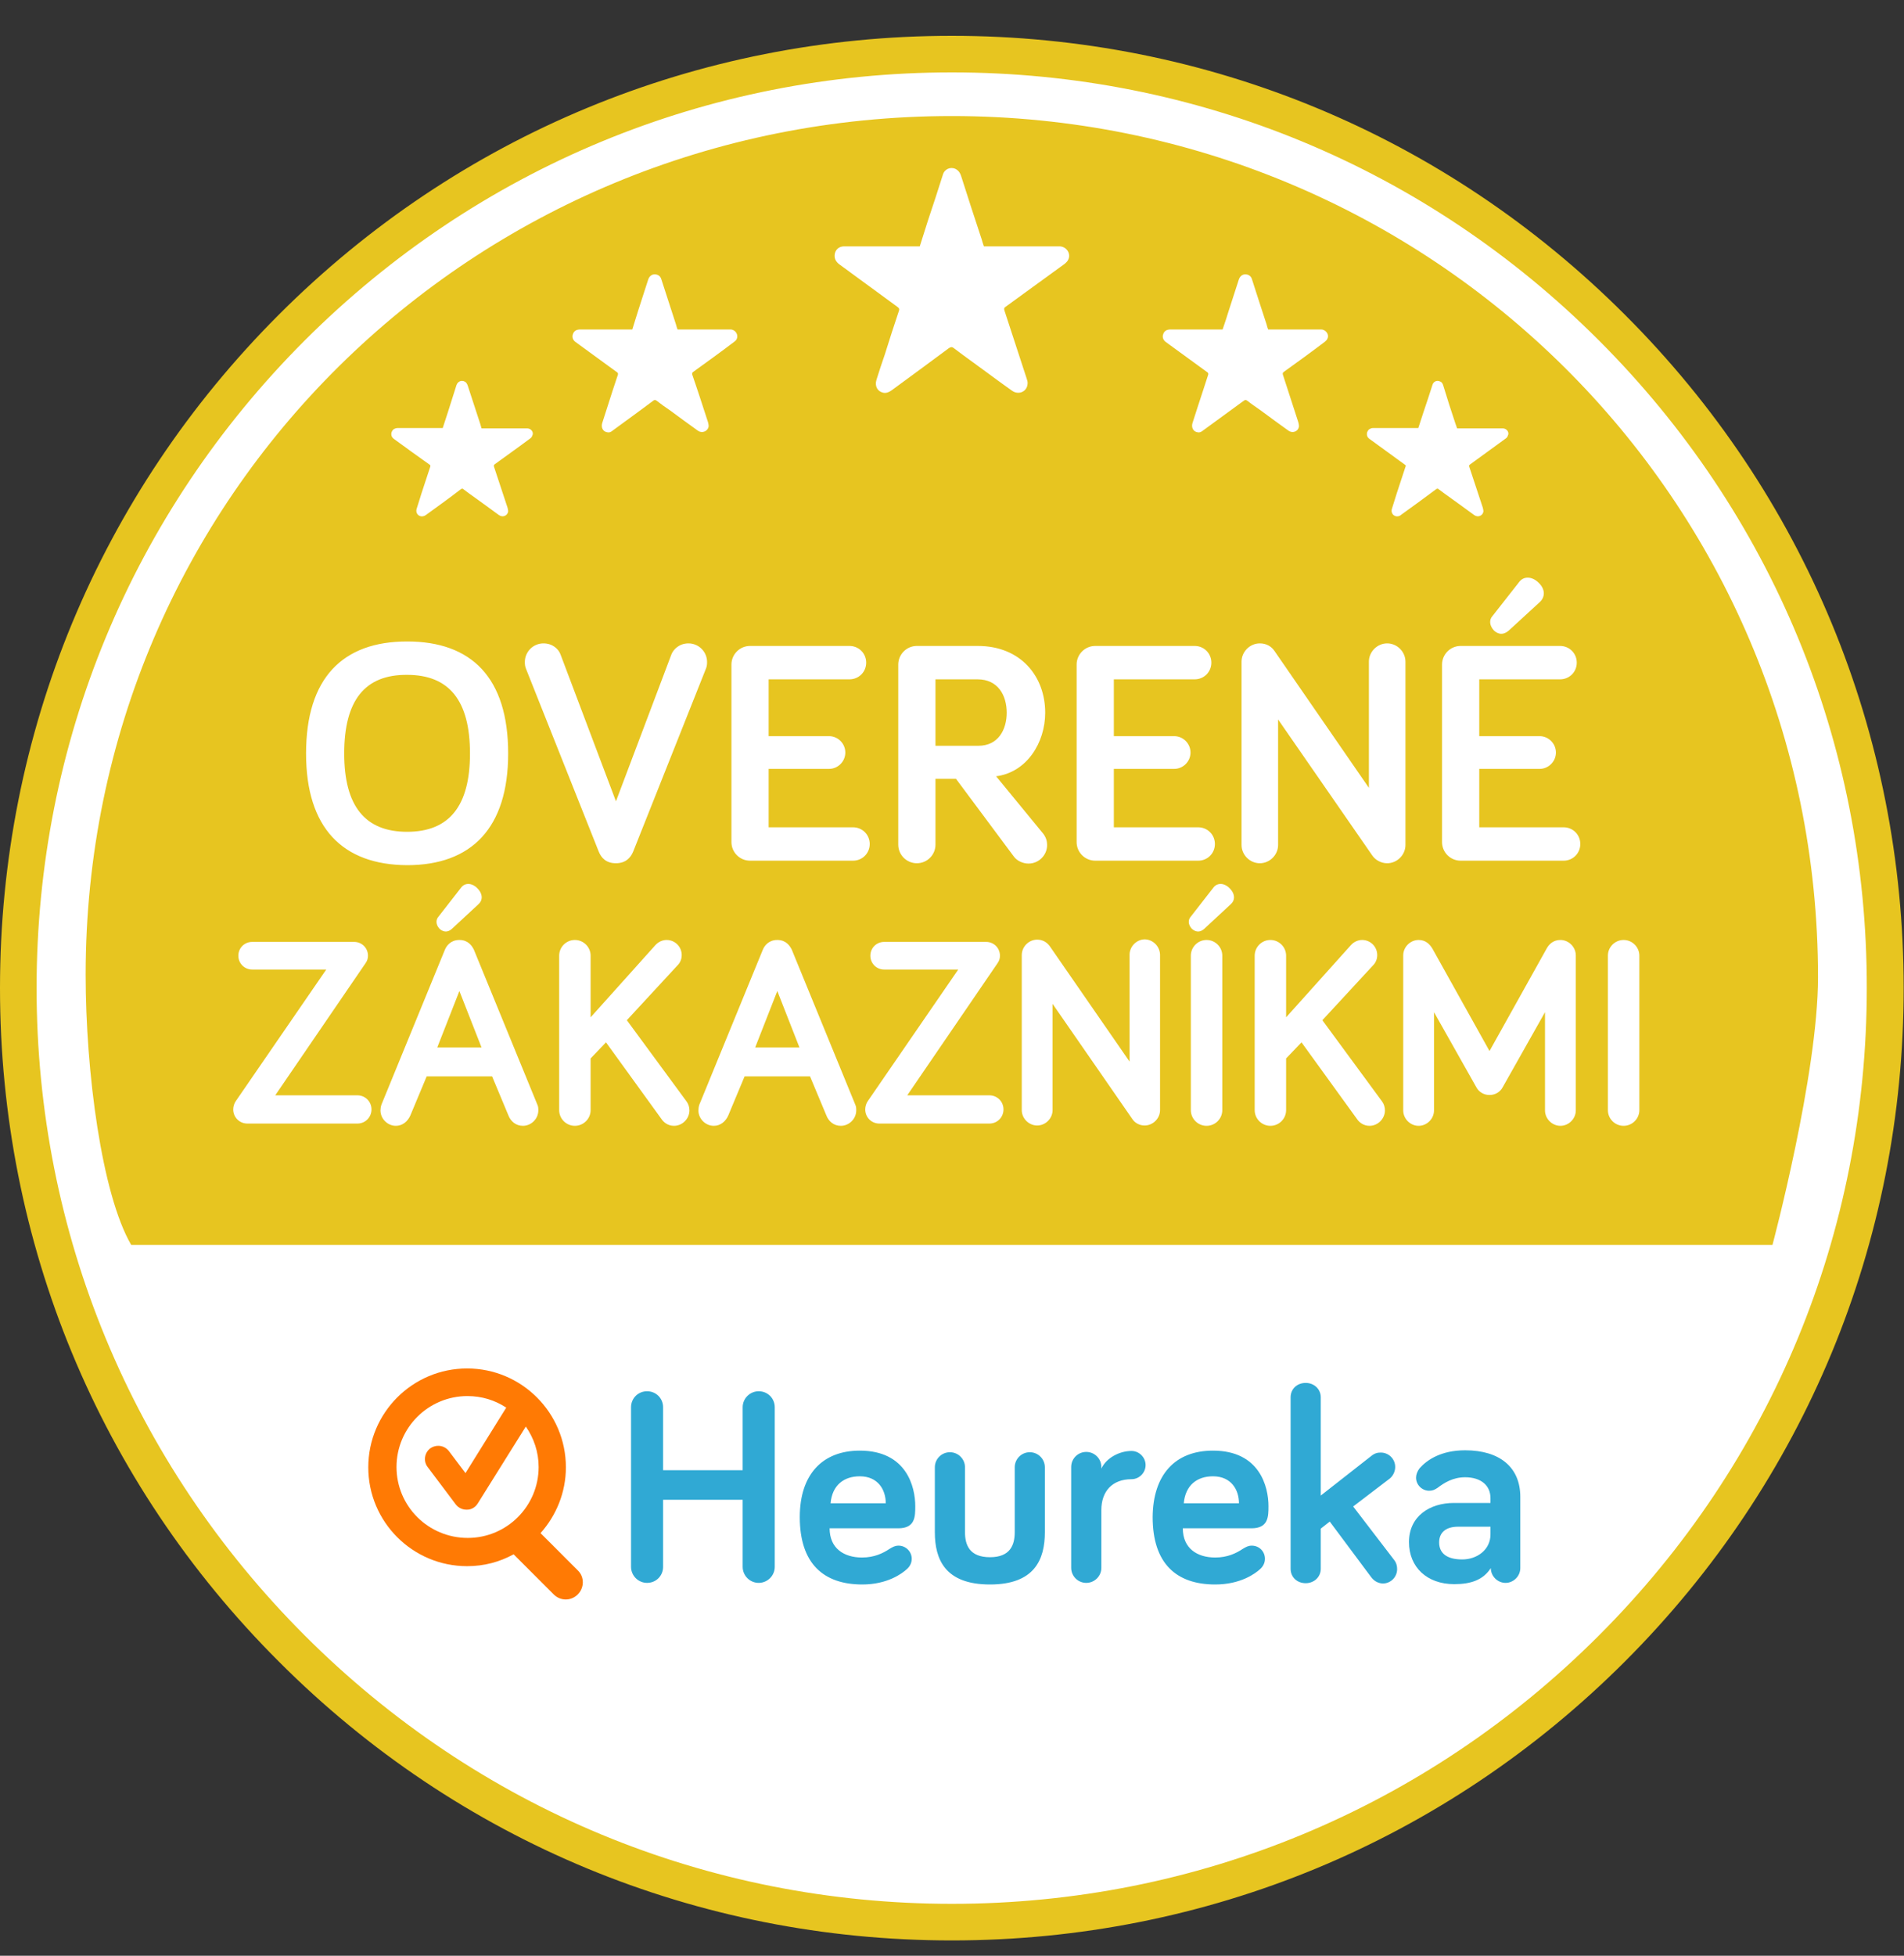 <svg width="75" height="77" viewBox="0 0 75 77" fill="none" xmlns="http://www.w3.org/2000/svg">
<rect x="0" y="0" width="75" height="77" fill="#333333" stroke="none"/>
<g clip-path="url(#clip0_1_3443)">
<g clip-path="url(#clip1_1_3443)">
<path d="M74.76 38.903C74.76 59.489 58.079 76.17 37.494 76.17C16.908 76.17 0.227 59.476 0.227 38.903C0.227 18.318 16.908 1.637 37.494 1.637C58.079 1.625 74.76 18.318 74.76 38.903Z" fill="white"/>
<path d="M64.006 65.416C56.929 72.492 47.515 76.397 37.494 76.397C27.473 76.397 18.058 72.505 10.982 65.416C3.892 58.339 0 48.912 0 38.903C0 28.882 3.905 19.468 10.982 12.391C18.058 5.314 27.473 1.41 37.494 1.41C47.515 1.41 56.929 5.314 64.006 12.391C71.095 19.468 74.987 28.895 74.987 38.903C74.987 48.912 71.095 58.326 64.006 65.416ZM62.982 13.402C56.171 6.591 47.123 2.85 37.494 2.85C27.864 2.85 18.816 6.603 12.005 13.402C5.194 20.213 1.441 29.261 1.441 38.903C1.441 48.533 5.194 57.581 12.005 64.392C18.816 71.203 27.864 74.956 37.494 74.956C47.123 74.956 56.171 71.203 62.982 64.392C69.794 57.581 73.534 48.533 73.534 38.903C73.547 29.261 69.794 20.213 62.982 13.402ZM5.168 49.013C4.006 47.016 3.374 42.202 3.374 38.373C3.374 19.531 18.652 4.569 37.494 4.569C56.335 4.569 71.613 19.632 71.613 38.474C71.613 42.303 69.819 49.013 69.819 49.013H5.168ZM20.762 16.865H18.968C18.955 16.801 18.93 16.751 18.917 16.688C18.753 16.195 18.589 15.689 18.425 15.184C18.399 15.108 18.361 15.045 18.298 15.02C18.172 14.956 18.033 15.02 17.982 15.159C17.869 15.512 17.755 15.866 17.641 16.233C17.578 16.435 17.502 16.65 17.439 16.852H15.682C15.645 16.852 15.619 16.852 15.581 16.865C15.493 16.89 15.442 16.953 15.417 17.041C15.404 17.143 15.43 17.218 15.518 17.282C15.986 17.623 16.453 17.964 16.921 18.293C16.959 18.318 16.959 18.343 16.946 18.381C16.832 18.722 16.719 19.063 16.605 19.417L16.415 20.024C16.365 20.163 16.441 20.302 16.58 20.327C16.655 20.34 16.731 20.314 16.794 20.264C17.249 19.935 17.704 19.607 18.147 19.266C18.197 19.228 18.222 19.228 18.26 19.266C18.412 19.379 18.564 19.493 18.728 19.607C19.031 19.822 19.334 20.049 19.65 20.277C19.802 20.39 20.004 20.302 20.017 20.125C20.017 20.087 20.004 20.037 19.992 19.986C19.815 19.455 19.638 18.912 19.461 18.381C19.448 18.331 19.448 18.318 19.486 18.28C19.954 17.939 20.421 17.61 20.876 17.269C20.914 17.244 20.952 17.206 20.965 17.155C21.04 17.029 20.927 16.865 20.762 16.865ZM28.774 12.972H26.689C26.664 12.897 26.639 12.833 26.626 12.77C26.436 12.189 26.247 11.608 26.057 11.014C26.032 10.925 25.994 10.862 25.906 10.824C25.754 10.761 25.602 10.824 25.539 10.988C25.4 11.405 25.274 11.822 25.135 12.239C25.059 12.48 24.983 12.72 24.907 12.972H22.86C22.822 12.972 22.784 12.972 22.746 12.985C22.645 13.01 22.582 13.086 22.557 13.187C22.532 13.301 22.582 13.402 22.671 13.465C23.214 13.857 23.757 14.261 24.301 14.653C24.339 14.678 24.351 14.704 24.339 14.754C24.2 15.159 24.073 15.563 23.947 15.955C23.871 16.195 23.795 16.422 23.72 16.662C23.669 16.839 23.757 16.991 23.909 17.016C24.01 17.041 24.073 17.004 24.149 16.94C24.68 16.549 25.211 16.17 25.729 15.778C25.779 15.74 25.817 15.74 25.868 15.778C26.045 15.917 26.222 16.043 26.411 16.17C26.765 16.435 27.119 16.688 27.485 16.953C27.662 17.079 27.89 16.978 27.915 16.776C27.915 16.726 27.902 16.675 27.89 16.625C27.687 16.005 27.485 15.373 27.27 14.754C27.258 14.704 27.258 14.678 27.308 14.64C27.852 14.249 28.395 13.857 28.926 13.453C28.976 13.415 29.014 13.377 29.027 13.326C29.09 13.175 28.964 12.972 28.774 12.972ZM41.727 9.699H38.757C38.719 9.598 38.694 9.51 38.669 9.421C38.391 8.587 38.126 7.766 37.86 6.932C37.822 6.806 37.759 6.717 37.645 6.654C37.443 6.553 37.203 6.654 37.14 6.881C36.95 7.475 36.761 8.069 36.559 8.663L36.23 9.699H33.311C33.26 9.699 33.197 9.699 33.147 9.712C32.995 9.75 32.907 9.864 32.881 10.003C32.856 10.167 32.919 10.293 33.045 10.395C33.816 10.963 34.587 11.519 35.358 12.088C35.421 12.138 35.434 12.164 35.409 12.239C35.219 12.808 35.029 13.389 34.853 13.958C34.739 14.287 34.625 14.628 34.524 14.956C34.448 15.197 34.562 15.411 34.789 15.462C34.916 15.487 35.029 15.437 35.131 15.361C35.889 14.805 36.634 14.261 37.38 13.705C37.456 13.655 37.506 13.655 37.569 13.705C37.822 13.895 38.075 14.085 38.34 14.274C38.846 14.64 39.351 15.02 39.869 15.386C40.122 15.563 40.451 15.424 40.476 15.121C40.489 15.045 40.463 14.969 40.438 14.893C40.147 14.009 39.857 13.124 39.566 12.227C39.541 12.151 39.553 12.113 39.617 12.075C40.388 11.519 41.158 10.95 41.929 10.395C41.992 10.344 42.056 10.281 42.081 10.218C42.195 9.977 42.005 9.699 41.727 9.699ZM52.039 12.972H49.954C49.928 12.897 49.903 12.833 49.891 12.77C49.701 12.189 49.511 11.608 49.322 11.014C49.297 10.925 49.259 10.862 49.17 10.824C49.019 10.761 48.867 10.824 48.804 10.988C48.665 11.405 48.538 11.822 48.399 12.239C48.324 12.48 48.248 12.72 48.159 12.972H46.112C46.074 12.972 46.036 12.972 45.998 12.985C45.897 13.01 45.834 13.086 45.809 13.187C45.783 13.301 45.834 13.402 45.922 13.465C46.466 13.857 47.009 14.261 47.553 14.653C47.591 14.678 47.603 14.704 47.591 14.754C47.464 15.159 47.325 15.563 47.199 15.955C47.123 16.195 47.047 16.422 46.971 16.662C46.921 16.839 47.009 16.991 47.161 17.016C47.249 17.041 47.325 17.004 47.401 16.94C47.932 16.549 48.462 16.17 48.993 15.778C49.044 15.74 49.082 15.74 49.132 15.778C49.309 15.917 49.499 16.043 49.676 16.17C50.029 16.435 50.383 16.688 50.75 16.953C50.927 17.079 51.154 16.978 51.167 16.776C51.167 16.726 51.154 16.675 51.142 16.625C50.939 16.005 50.737 15.373 50.535 14.754C50.522 14.704 50.522 14.678 50.573 14.64C51.116 14.249 51.66 13.857 52.19 13.453C52.228 13.415 52.279 13.377 52.291 13.326C52.367 13.175 52.228 12.972 52.039 12.972ZM59.191 16.865H57.397C57.371 16.801 57.359 16.751 57.334 16.688C57.169 16.195 57.005 15.689 56.853 15.184C56.828 15.108 56.803 15.045 56.727 15.02C56.601 14.956 56.462 15.02 56.424 15.159C56.31 15.512 56.196 15.866 56.07 16.233C56.007 16.435 55.931 16.65 55.868 16.852H54.111C54.073 16.852 54.035 16.852 54.01 16.865C53.922 16.89 53.871 16.953 53.846 17.041C53.833 17.143 53.858 17.218 53.947 17.282C54.414 17.623 54.882 17.964 55.337 18.293C55.375 18.318 55.388 18.343 55.362 18.381C55.248 18.722 55.135 19.063 55.021 19.417L54.831 20.024C54.781 20.163 54.857 20.302 54.996 20.327C55.072 20.34 55.147 20.314 55.198 20.264C55.653 19.935 56.108 19.607 56.563 19.266C56.613 19.228 56.639 19.228 56.676 19.266C56.828 19.379 56.98 19.493 57.144 19.607C57.447 19.822 57.751 20.049 58.067 20.277C58.218 20.39 58.42 20.302 58.433 20.125C58.433 20.087 58.42 20.037 58.408 19.986C58.231 19.455 58.054 18.912 57.877 18.381C57.864 18.331 57.864 18.318 57.915 18.28C58.383 17.939 58.837 17.61 59.305 17.269C59.343 17.244 59.381 17.206 59.393 17.155C59.469 17.029 59.355 16.865 59.191 16.865Z" fill="#E7C520"/>
<path d="M30.518 61.688C30.518 62.042 30.227 62.32 29.886 62.32C29.532 62.32 29.254 62.029 29.254 61.688V59.047H26.12V61.688C26.12 62.042 25.842 62.32 25.489 62.32C25.135 62.32 24.857 62.029 24.857 61.688V55.407C24.857 55.053 25.135 54.775 25.489 54.775C25.842 54.775 26.12 55.053 26.12 55.407V57.884H29.254V55.407C29.254 55.053 29.545 54.775 29.886 54.775C30.24 54.775 30.518 55.053 30.518 55.407V61.688ZM33.867 57.113C35.712 57.113 36.053 58.541 36.053 59.299C36.053 59.704 36.053 60.171 35.383 60.171H32.679C32.679 60.955 33.235 61.321 33.955 61.321C34.435 61.321 34.777 61.157 35.042 60.98C35.169 60.904 35.257 60.854 35.396 60.854C35.674 60.854 35.914 61.081 35.914 61.372C35.914 61.549 35.826 61.688 35.724 61.776C35.535 61.953 34.954 62.383 33.968 62.383C32.439 62.383 31.504 61.561 31.504 59.729C31.504 58.061 32.388 57.113 33.867 57.113ZM32.717 59.186H34.891C34.891 58.655 34.587 58.124 33.867 58.124C33.235 58.124 32.78 58.478 32.717 59.186ZM38.012 57.77V60.323C38.012 60.828 38.189 61.309 38.997 61.309C39.794 61.309 39.971 60.828 39.971 60.323V57.77C39.971 57.442 40.236 57.176 40.564 57.176C40.893 57.176 41.158 57.442 41.158 57.77V60.323C41.158 61.397 40.754 62.383 38.997 62.383C37.228 62.383 36.824 61.397 36.824 60.323V57.77C36.824 57.442 37.089 57.176 37.418 57.176C37.746 57.176 38.012 57.442 38.012 57.77ZM43.383 57.821C43.585 57.391 44.103 57.126 44.57 57.126C44.874 57.126 45.126 57.379 45.126 57.682C45.126 57.985 44.874 58.238 44.57 58.238C43.812 58.238 43.383 58.718 43.383 59.451V61.726C43.383 62.054 43.117 62.32 42.788 62.32C42.46 62.32 42.195 62.054 42.195 61.726V57.758C42.195 57.429 42.46 57.164 42.788 57.164C43.117 57.164 43.383 57.429 43.383 57.758V57.821ZM47.78 57.113C49.625 57.113 49.966 58.541 49.966 59.299C49.966 59.704 49.966 60.171 49.297 60.171H46.592C46.592 60.955 47.148 61.321 47.868 61.321C48.349 61.321 48.69 61.157 48.955 60.98C49.082 60.904 49.17 60.854 49.309 60.854C49.6 60.854 49.827 61.081 49.827 61.372C49.827 61.549 49.739 61.688 49.638 61.776C49.448 61.953 48.867 62.383 47.868 62.383C46.34 62.383 45.404 61.561 45.404 59.729C45.417 58.061 46.289 57.113 47.78 57.113ZM46.63 59.186H48.804C48.804 58.655 48.5 58.124 47.78 58.124C47.148 58.124 46.693 58.478 46.63 59.186ZM54.01 62.092L52.38 59.906L52.026 60.184V61.764C52.026 62.092 51.761 62.332 51.432 62.332C51.091 62.332 50.838 62.092 50.838 61.764V55.015C50.838 54.687 51.091 54.447 51.432 54.447C51.761 54.447 52.026 54.687 52.026 55.015V58.882L54.01 57.328C54.149 57.214 54.263 57.189 54.389 57.189C54.705 57.189 54.958 57.442 54.958 57.758C54.958 57.922 54.882 58.099 54.743 58.213L53.302 59.312L54.92 61.422C55.008 61.536 55.034 61.662 55.034 61.776C55.034 62.092 54.781 62.345 54.465 62.345C54.263 62.332 54.111 62.231 54.01 62.092ZM56.626 58.579C56.512 58.655 56.424 58.693 56.297 58.693C56.019 58.693 55.779 58.465 55.779 58.175C55.779 58.061 55.83 57.922 55.918 57.808C56.221 57.467 56.778 57.1 57.713 57.1C59.078 57.1 59.886 57.77 59.886 58.933V61.738C59.886 62.054 59.621 62.32 59.305 62.32C58.989 62.32 58.724 62.054 58.724 61.738C58.42 62.206 57.94 62.37 57.283 62.37C56.209 62.37 55.501 61.7 55.501 60.715C55.501 59.691 56.323 59.173 57.27 59.173H58.711V58.983C58.711 58.491 58.344 58.162 57.713 58.162C57.233 58.162 56.891 58.377 56.626 58.579ZM58.711 60.411V60.108H57.435C56.955 60.108 56.689 60.336 56.689 60.727C56.689 61.144 56.98 61.397 57.599 61.397C58.18 61.397 58.711 61.018 58.711 60.411Z" fill="#30A9D4"/>
<path d="M22.759 61.827L21.293 60.361C21.912 59.666 22.291 58.756 22.291 57.77C22.291 55.622 20.548 53.878 18.399 53.878C16.251 53.878 14.507 55.622 14.507 57.77C14.507 59.918 16.251 61.662 18.399 61.662C19.069 61.662 19.676 61.498 20.232 61.195L21.811 62.774C22.077 63.04 22.494 63.04 22.759 62.774C23.024 62.509 23.024 62.079 22.759 61.827ZM15.619 57.758C15.619 56.216 16.87 54.965 18.412 54.965C18.981 54.965 19.499 55.129 19.941 55.42L18.336 57.998L17.679 57.126C17.578 56.999 17.426 56.923 17.262 56.923C17.148 56.923 17.035 56.961 16.946 57.025C16.719 57.201 16.668 57.53 16.845 57.758L17.957 59.236C18.058 59.362 18.21 59.438 18.374 59.438H18.399C18.576 59.438 18.728 59.337 18.816 59.198L20.712 56.165C21.028 56.62 21.217 57.163 21.217 57.758C21.217 59.299 19.966 60.55 18.425 60.55C16.87 60.55 15.619 59.299 15.619 57.758Z" fill="#FF7A04"/>
<path d="M9.743 44.236C9.44 44.236 9.187 43.996 9.187 43.68C9.187 43.566 9.225 43.44 9.288 43.352L12.852 38.171H9.933C9.629 38.171 9.389 37.931 9.389 37.627C9.389 37.324 9.629 37.084 9.933 37.084H13.951C14.254 37.084 14.495 37.324 14.495 37.627C14.495 37.728 14.469 37.829 14.393 37.931L10.842 43.124H14.078C14.381 43.124 14.633 43.364 14.633 43.68C14.633 43.983 14.393 44.236 14.078 44.236H9.743ZM16.807 42.379L16.163 43.92C16.061 44.148 15.859 44.325 15.594 44.325C15.265 44.325 14.987 44.047 14.987 43.718C14.987 43.655 15 43.566 15.025 43.491L17.527 37.387C17.591 37.235 17.755 37.008 18.096 37.008C18.437 37.008 18.589 37.235 18.665 37.387L21.167 43.491C21.205 43.566 21.205 43.655 21.205 43.718C21.205 44.047 20.927 44.325 20.598 44.325C20.32 44.325 20.118 44.148 20.029 43.92L19.385 42.379H16.807ZM17.275 36.086L18.172 34.935C18.323 34.746 18.602 34.759 18.804 34.973C19.031 35.201 19.018 35.454 18.842 35.605L17.805 36.566C17.628 36.73 17.451 36.692 17.312 36.566C17.161 36.401 17.161 36.212 17.275 36.086ZM18.096 39.017L17.224 41.241H18.968L18.096 39.017ZM23.265 40.053L25.817 37.21C25.944 37.071 26.108 37.008 26.259 37.008C26.588 37.008 26.853 37.273 26.853 37.602C26.853 37.766 26.79 37.905 26.689 38.006L24.692 40.167L27.043 43.364C27.119 43.465 27.157 43.592 27.157 43.718C27.157 44.047 26.879 44.325 26.55 44.325C26.297 44.325 26.133 44.173 26.057 44.059L23.871 41.039L23.265 41.671V43.706C23.265 44.047 22.986 44.325 22.645 44.325C22.304 44.325 22.026 44.047 22.026 43.706V37.627C22.026 37.286 22.304 37.008 22.645 37.008C22.986 37.008 23.265 37.286 23.265 37.627V40.053ZM29.33 42.379L28.686 43.92C28.585 44.148 28.383 44.325 28.117 44.325C27.788 44.325 27.511 44.047 27.511 43.718C27.511 43.655 27.523 43.566 27.548 43.491L30.05 37.387C30.114 37.235 30.278 37.008 30.619 37.008C30.96 37.008 31.112 37.235 31.188 37.387L33.69 43.491C33.728 43.566 33.728 43.655 33.728 43.718C33.728 44.047 33.45 44.325 33.121 44.325C32.843 44.325 32.641 44.148 32.553 43.92L31.908 42.379H29.33ZM30.619 39.017L29.747 41.241H31.491L30.619 39.017ZM34.638 44.236C34.334 44.236 34.082 43.996 34.082 43.68C34.082 43.566 34.12 43.44 34.183 43.352L37.746 38.171H34.827C34.524 38.171 34.284 37.931 34.284 37.627C34.284 37.324 34.524 37.084 34.827 37.084H38.846C39.149 37.084 39.389 37.324 39.389 37.627C39.389 37.728 39.364 37.829 39.288 37.931L35.737 43.124H38.972C39.276 43.124 39.528 43.364 39.528 43.68C39.528 43.983 39.288 44.236 38.972 44.236H34.638ZM45.695 37.602V43.706C45.695 44.034 45.417 44.312 45.088 44.312C44.886 44.312 44.697 44.211 44.596 44.047L41.462 39.523V43.706C41.462 44.034 41.184 44.312 40.855 44.312C40.526 44.312 40.248 44.034 40.248 43.706V37.602C40.248 37.273 40.526 36.995 40.855 36.995C41.07 36.995 41.234 37.096 41.348 37.248L44.495 41.797V37.589C44.495 37.261 44.773 36.983 45.101 36.983C45.43 36.995 45.695 37.273 45.695 37.602ZM46.908 36.086L47.805 34.935C47.957 34.746 48.235 34.759 48.437 34.973C48.665 35.201 48.652 35.454 48.475 35.605L47.439 36.566C47.262 36.73 47.085 36.692 46.946 36.566C46.794 36.401 46.794 36.212 46.908 36.086ZM48.147 43.706C48.147 44.047 47.869 44.325 47.527 44.325C47.186 44.325 46.908 44.047 46.908 43.706V37.627C46.908 37.286 47.186 37.008 47.527 37.008C47.869 37.008 48.147 37.286 48.147 37.627V43.706ZM50.661 40.053L53.214 37.21C53.34 37.071 53.505 37.008 53.656 37.008C53.985 37.008 54.25 37.273 54.25 37.602C54.25 37.766 54.187 37.905 54.086 38.006L52.089 40.167L54.44 43.364C54.516 43.465 54.553 43.592 54.553 43.718C54.553 44.047 54.276 44.325 53.947 44.325C53.694 44.325 53.53 44.173 53.454 44.059L51.268 41.039L50.661 41.671V43.706C50.661 44.047 50.383 44.325 50.042 44.325C49.701 44.325 49.423 44.047 49.423 43.706V37.627C49.423 37.286 49.701 37.008 50.042 37.008C50.383 37.008 50.661 37.286 50.661 37.627V40.053ZM58.155 42.808L56.487 39.851V43.718C56.487 44.047 56.209 44.325 55.88 44.325C55.552 44.325 55.274 44.047 55.274 43.718V37.614C55.274 37.286 55.552 37.008 55.88 37.008C56.146 37.008 56.31 37.16 56.424 37.349L58.673 41.38L60.922 37.349C61.024 37.16 61.2 37.008 61.466 37.008C61.794 37.008 62.072 37.286 62.072 37.614V43.718C62.072 44.047 61.794 44.325 61.466 44.325C61.137 44.325 60.859 44.047 60.859 43.718V39.851L59.191 42.808C59.09 42.998 58.888 43.112 58.673 43.112C58.458 43.112 58.256 42.998 58.155 42.808ZM64.575 43.706C64.575 44.047 64.296 44.325 63.955 44.325C63.614 44.325 63.336 44.047 63.336 43.706V37.627C63.336 37.286 63.614 37.008 63.955 37.008C64.296 37.008 64.575 37.286 64.575 37.627V43.706Z" fill="white"/>
<path d="M12.056 29.666C12.056 26.696 13.496 25.255 16.036 25.255C18.576 25.255 20.017 26.683 20.017 29.666C20.017 32.597 18.576 34.063 16.036 34.063C13.496 34.05 12.056 32.597 12.056 29.666ZM13.559 29.666C13.559 31.738 14.381 32.749 16.036 32.749C17.692 32.749 18.513 31.738 18.513 29.666C18.513 27.58 17.692 26.57 16.036 26.57C14.368 26.557 13.559 27.58 13.559 29.666ZM23.581 33.52L20.724 26.342C20.687 26.254 20.674 26.178 20.674 26.064C20.674 25.66 21.003 25.331 21.407 25.331C21.773 25.331 22.001 25.558 22.077 25.761L24.263 31.548L26.449 25.761C26.525 25.571 26.752 25.331 27.119 25.331C27.523 25.331 27.852 25.66 27.852 26.064C27.852 26.178 27.839 26.254 27.801 26.342L24.945 33.52C24.844 33.773 24.642 33.987 24.263 33.987C23.871 33.987 23.682 33.773 23.581 33.52ZM30.278 28.983H32.654C33.008 28.983 33.298 29.274 33.298 29.628C33.298 29.981 33.008 30.272 32.654 30.272H30.278V32.572H33.602C33.968 32.572 34.259 32.863 34.259 33.229C34.259 33.596 33.968 33.886 33.602 33.886H29.545C29.141 33.886 28.812 33.558 28.812 33.153V26.165C28.812 25.761 29.141 25.432 29.545 25.432H33.462C33.829 25.432 34.12 25.723 34.12 26.089C34.12 26.456 33.829 26.746 33.462 26.746H30.278V28.983ZM36.849 30.639V33.254C36.849 33.659 36.521 33.987 36.116 33.987C35.712 33.987 35.383 33.659 35.383 33.254V26.165C35.383 25.761 35.712 25.432 36.116 25.432H38.517C40.211 25.432 41.171 26.633 41.171 28.061C41.171 29.248 40.438 30.411 39.238 30.563L41.095 32.825C41.209 32.976 41.247 33.128 41.247 33.267C41.247 33.671 40.918 34 40.514 34C40.299 34 40.072 33.899 39.945 33.735L37.658 30.664H36.849V30.639ZM36.849 26.734V29.362H38.542C39.326 29.362 39.655 28.718 39.655 28.061C39.655 27.378 39.313 26.746 38.505 26.746H36.849V26.734ZM43.875 28.983H46.251C46.605 28.983 46.895 29.274 46.895 29.628C46.895 29.981 46.605 30.272 46.251 30.272H43.875V32.572H47.199C47.565 32.572 47.856 32.863 47.856 33.229C47.856 33.596 47.565 33.886 47.199 33.886H43.142C42.738 33.886 42.409 33.558 42.409 33.153V26.165C42.409 25.761 42.738 25.432 43.142 25.432H47.06C47.426 25.432 47.717 25.723 47.717 26.089C47.717 26.456 47.426 26.746 47.06 26.746H43.875V28.983ZM55.362 26.051V33.267C55.362 33.659 55.034 33.987 54.642 33.987C54.402 33.987 54.174 33.861 54.048 33.671L50.345 28.326V33.267C50.345 33.659 50.017 33.987 49.625 33.987C49.233 33.987 48.905 33.659 48.905 33.267V26.051C48.905 25.66 49.233 25.331 49.625 25.331C49.878 25.331 50.08 25.445 50.206 25.634L53.922 31.018V26.051C53.922 25.66 54.25 25.331 54.642 25.331C55.034 25.331 55.362 25.66 55.362 26.051ZM58.269 28.983H60.645C60.998 28.983 61.289 29.274 61.289 29.628C61.289 29.981 60.998 30.272 60.645 30.272H58.269V32.572H61.592C61.959 32.572 62.249 32.863 62.249 33.229C62.249 33.596 61.959 33.886 61.592 33.886H57.536C57.131 33.886 56.803 33.558 56.803 33.153V26.165C56.803 25.761 57.131 25.432 57.536 25.432H61.453C61.82 25.432 62.11 25.723 62.11 26.089C62.11 26.456 61.82 26.746 61.453 26.746H58.269V28.983ZM58.787 24.257L59.848 22.905C60.025 22.677 60.354 22.69 60.607 22.943C60.885 23.208 60.859 23.511 60.657 23.701L59.431 24.826C59.217 25.015 59.014 24.977 58.85 24.826C58.66 24.623 58.66 24.396 58.787 24.257Z" fill="white"/>
</g>
</g>
<defs>
<clipPath id="clip0_1_3443">
<rect width="75" height="76" fill="white" transform="translate(0 0.891)"/>
</clipPath>
<clipPath id="clip1_1_3443">
<rect width="75" height="74.987" fill="white" transform="translate(0 1.397)"/>
</clipPath>
</defs>
</svg>
